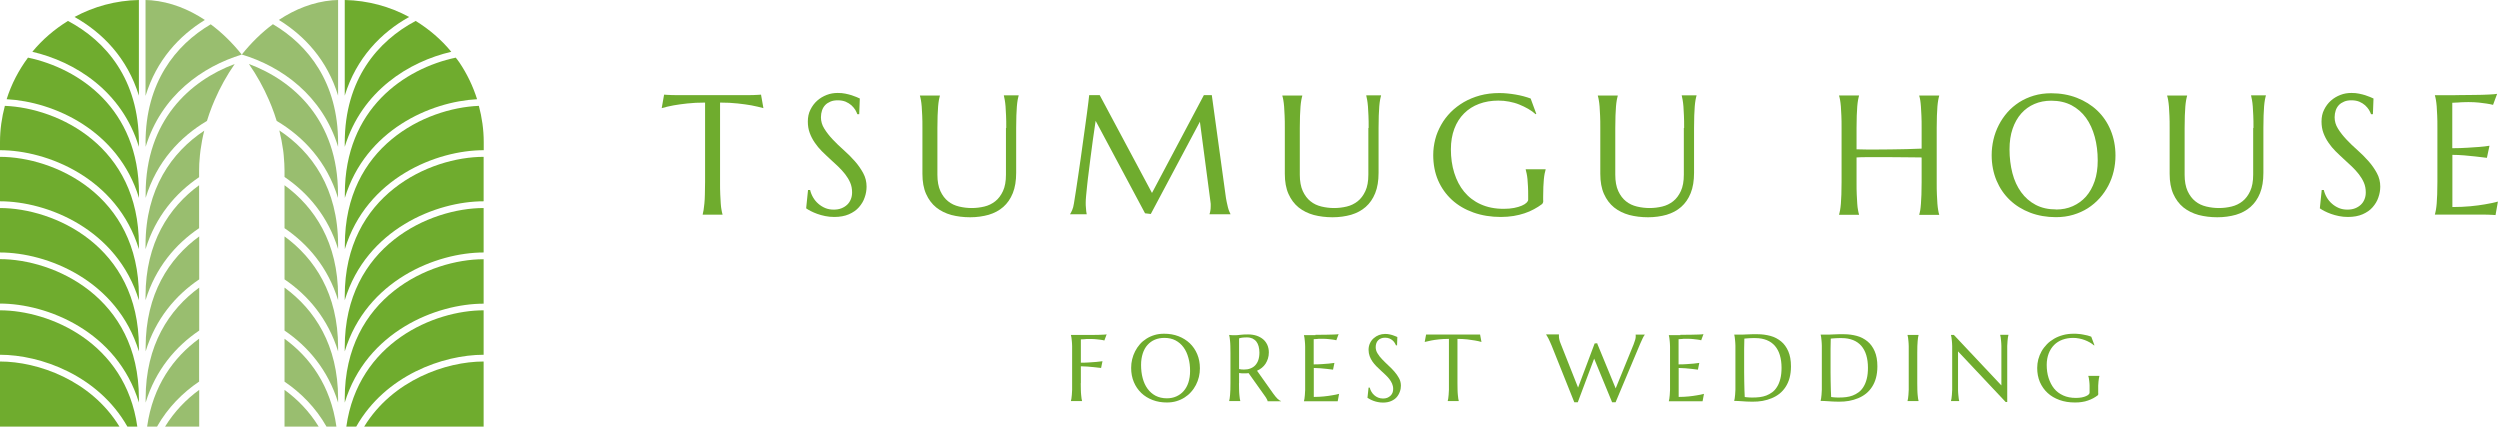 <?xml version="1.0" encoding="UTF-8"?><svg id="_レイヤー_1" xmlns="http://www.w3.org/2000/svg" width="252" height="43" viewBox="0 0 252 43"><defs><style>.cls-1{fill:none;}.cls-2{fill:#99be6f;}.cls-3{fill:#6fac2e;}</style></defs><path class="cls-3" d="M108.94,38.61c0,.26,0,.49.01.69,0,.2.02.37.03.51.01.14.03.26.04.36.02.1.03.18.05.24v.02h-1.12v-.02c.02-.07.04-.15.05-.24.02-.1.03-.22.04-.36s.02-.31.03-.51c0-.2,0-.43,0-.69v-3.03c0-.26,0-.49,0-.69,0-.2-.02-.37-.03-.51-.01-.15-.03-.27-.04-.36-.02-.1-.03-.18-.05-.24v-.02c.26,0,.52,0,.78,0,.26,0,.52,0,.77,0,.25,0,.48,0,.71,0,.22,0,.43,0,.61-.01.18,0,.33-.01.46-.02.12,0,.21-.02.27-.03l-.23.62c-.1-.03-.22-.05-.36-.07-.12-.02-.26-.04-.43-.05-.17-.02-.36-.03-.58-.03-.07,0-.17,0-.28,0-.11,0-.22,0-.33.02-.12,0-.25.01-.39.02v2.35c.32,0,.61-.01.88-.03s.5-.03.69-.05c.22-.02.43-.04.61-.07l-.14.68c-.23-.03-.47-.05-.71-.08-.2-.02-.43-.04-.66-.06-.24-.02-.46-.03-.67-.03v1.7Z"/><path class="cls-3" d="M117.35,33.64c.52,0,1,.08,1.44.25.44.17.82.41,1.14.71.32.31.57.67.75,1.1s.27.9.27,1.42c0,.3-.03.58-.1.87s-.17.56-.3.81c-.13.25-.29.49-.49.71-.19.22-.41.4-.66.56-.25.16-.52.28-.82.37-.3.09-.62.13-.96.13-.52,0-1-.08-1.44-.25-.44-.17-.82-.4-1.14-.71s-.57-.67-.75-1.1c-.18-.43-.27-.9-.27-1.42,0-.3.03-.58.1-.87s.17-.56.3-.81c.13-.26.29-.49.48-.71.19-.22.41-.4.66-.56.25-.16.52-.28.82-.37.3-.09.62-.13.97-.13ZM117.62,40.15c.34,0,.66-.06.95-.19s.53-.3.74-.54c.21-.24.37-.52.48-.86.11-.34.17-.73.17-1.16,0-.48-.05-.92-.17-1.33-.11-.41-.27-.76-.49-1.06-.22-.3-.49-.53-.81-.7-.32-.17-.7-.25-1.13-.25-.34,0-.66.06-.95.18-.29.12-.53.3-.74.53-.21.23-.37.52-.48.86s-.17.72-.17,1.15c0,.47.05.92.16,1.33.11.41.27.77.49,1.07s.49.54.81.71c.33.17.71.26,1.14.26Z"/><path class="cls-3" d="M124.89,38.61c0,.26,0,.49.01.69,0,.2.02.37.03.51.01.14.03.26.04.36.02.1.03.18.05.24v.02h-1.12v-.02c.02-.07.04-.15.05-.24.02-.1.03-.22.04-.36.01-.14.02-.31.03-.51,0-.2.01-.43.01-.69v-3.03c0-.26,0-.49-.01-.69,0-.2-.02-.37-.03-.51-.01-.14-.03-.26-.04-.36-.02-.1-.03-.18-.05-.24v-.02l.2.02c.06,0,.12.01.2.01.07,0,.15,0,.23,0,.12,0,.28-.01.49-.04.21-.03.47-.04.79-.04.3,0,.57.04.83.12.25.08.47.2.66.35s.33.35.44.57c.1.23.16.48.16.77,0,.22-.03.43-.09.62-.06.19-.14.36-.24.52-.1.16-.23.29-.37.41-.15.12-.31.22-.49.3l1.63,2.3c.08.11.16.21.23.3.07.08.14.16.2.22.06.06.12.11.18.15.06.04.12.07.18.09v.02h-1.35c0-.06-.04-.14-.09-.23-.05-.1-.11-.2-.18-.29l-1.65-2.32c-.07,0-.14.01-.21.02-.07,0-.14,0-.22,0-.09,0-.18,0-.26,0-.09,0-.18-.02-.27-.03v1.05ZM124.89,37.2c.08.02.17.03.26.04.09,0,.17.01.25.01.23,0,.45-.03.64-.11.19-.07.36-.18.49-.32.13-.14.24-.32.31-.53.07-.21.11-.46.11-.75,0-.23-.03-.44-.08-.63s-.13-.35-.23-.48c-.1-.13-.24-.23-.39-.31-.16-.07-.34-.11-.55-.11s-.38.01-.51.03-.22.04-.29.07v3.08Z"/><path class="cls-3" d="M132.6,33.75c.38,0,.73,0,1.05-.01.32,0,.59-.01.82-.02s.38-.02.46-.04l-.23.62c-.1-.03-.22-.05-.36-.07-.12-.02-.26-.04-.43-.05-.17-.02-.36-.03-.58-.03-.07,0-.16,0-.27,0-.1,0-.2,0-.3.02-.11,0-.23.01-.34.02v2.54c.32,0,.61-.01.87-.03s.48-.03.66-.05c.21-.02.4-.04.56-.07l-.14.68c-.21-.03-.43-.05-.66-.08-.19-.02-.4-.04-.63-.06-.23-.02-.44-.03-.65-.03v2.92c.37,0,.7-.02,1.01-.05s.58-.07.81-.11c.27-.04.51-.09.73-.15l-.14.75s-.09,0-.17,0-.16,0-.25,0c-.09,0-.19,0-.29,0-.1,0-.2,0-.29,0-.09,0-.17,0-.24,0-.07,0-.12,0-.15,0h-2.01v-.02c.02-.07.04-.15.05-.24.02-.1.03-.22.04-.36s.02-.31.03-.51c0-.2,0-.43,0-.69v-3.03c0-.26,0-.49,0-.69,0-.2-.02-.37-.03-.51-.01-.15-.03-.27-.04-.36-.02-.1-.03-.18-.05-.24v-.02c.39,0,.77,0,1.16,0Z"/><path class="cls-3" d="M140.81,34.81h-.1c-.03-.07-.06-.15-.12-.24-.05-.09-.13-.18-.21-.25-.09-.08-.2-.15-.32-.2-.12-.05-.27-.08-.44-.08-.15,0-.29.02-.41.07s-.22.11-.3.2c-.08.08-.14.18-.18.3s-.06.24-.06.38c0,.22.06.44.19.64.12.2.28.41.47.6s.39.4.61.6.43.41.61.62.35.44.47.67c.13.23.19.49.19.76,0,.2-.03.4-.11.61-.07.2-.18.39-.32.55s-.33.29-.56.39c-.23.1-.5.15-.82.15-.18,0-.35-.02-.5-.05-.16-.03-.31-.07-.44-.12-.13-.05-.26-.1-.36-.16-.11-.06-.19-.11-.26-.15l.11-1.03h.12c.03.15.09.28.17.42.08.13.17.25.29.35.11.1.24.18.39.24.15.06.31.09.48.09.16,0,.3-.02.43-.07.12-.05.23-.12.32-.2.09-.08.16-.19.21-.3.05-.12.07-.25.07-.39,0-.2-.04-.38-.11-.54-.07-.17-.17-.32-.28-.47-.12-.15-.25-.29-.4-.43-.15-.14-.3-.28-.45-.42-.16-.14-.31-.29-.45-.43-.15-.15-.28-.31-.4-.48-.12-.17-.21-.35-.28-.54-.07-.19-.11-.41-.11-.64,0-.24.05-.47.14-.66.09-.2.22-.37.38-.51.16-.14.34-.25.53-.32s.4-.11.61-.11c.16,0,.3.01.43.04s.25.05.35.09c.1.03.2.07.27.1s.14.06.19.08l-.03.87Z"/><path class="cls-3" d="M146.03,34.16c-.37,0-.7.02-.99.05-.3.03-.55.07-.76.11-.25.05-.47.1-.67.15l.14-.75s.09,0,.17,0,.16,0,.25,0c.09,0,.19,0,.29,0,.1,0,.2,0,.29,0,.09,0,.17,0,.24,0,.07,0,.12,0,.15,0h2.66s.08,0,.15,0c.07,0,.15,0,.24,0,.09,0,.19,0,.29,0,.1,0,.2,0,.29,0,.09,0,.18,0,.25,0s.13,0,.17,0l.14.75c-.2-.06-.42-.11-.67-.15-.21-.04-.47-.07-.76-.11-.3-.03-.63-.05-.99-.05v4.45c0,.26,0,.49.01.69,0,.2.02.37.03.51.01.14.03.26.04.36.02.1.03.18.05.24v.02h-1.11v-.02c.02-.07.04-.15.05-.24s.03-.22.04-.36.02-.31.03-.51c0-.2,0-.43,0-.69v-4.45Z"/><path class="cls-3" d="M161,34.63l1.86,4.52,1.81-4.44c.07-.18.12-.34.16-.47s.05-.24.05-.33c0-.03,0-.06,0-.09,0-.03,0-.05-.01-.07v-.02h.92v.02c-.06.07-.13.18-.2.33-.07.15-.16.33-.25.55l-2.49,5.92h-.35l-1.81-4.4-1.65,4.4h-.35l-2.28-5.7c-.06-.13-.11-.26-.17-.39-.06-.12-.11-.24-.16-.34-.05-.1-.1-.18-.14-.25-.04-.07-.07-.11-.09-.14v-.02h1.29v.02s0,.06,0,.08v.07c0,.11.01.22.04.34.02.12.07.26.14.43l1.75,4.42,1.67-4.45.29-.02Z"/><path class="cls-3" d="M169.38,33.75c.38,0,.73,0,1.05-.01.32,0,.59-.01.82-.02s.38-.02.46-.04l-.23.62c-.1-.03-.22-.05-.36-.07-.12-.02-.26-.04-.43-.05-.17-.02-.36-.03-.58-.03-.07,0-.16,0-.27,0-.1,0-.2,0-.3.02-.11,0-.23.01-.34.02v2.54c.32,0,.61-.01.87-.03s.48-.03.66-.05c.21-.02.4-.04.56-.07l-.14.68c-.21-.03-.43-.05-.66-.08-.19-.02-.4-.04-.63-.06-.23-.02-.44-.03-.65-.03v2.92c.37,0,.7-.02,1.01-.05s.58-.07.81-.11c.27-.04.51-.09.73-.15l-.14.75s-.09,0-.17,0-.16,0-.25,0c-.09,0-.19,0-.29,0-.1,0-.2,0-.29,0-.09,0-.17,0-.24,0-.07,0-.12,0-.15,0h-2.01v-.02c.02-.07.04-.15.05-.24.02-.1.03-.22.04-.36s.02-.31.03-.51c0-.2,0-.43,0-.69v-3.03c0-.26,0-.49,0-.69,0-.2-.02-.37-.03-.51-.01-.15-.03-.27-.04-.36-.02-.1-.03-.18-.05-.24v-.02c.39,0,.77,0,1.16,0Z"/><path class="cls-3" d="M174.81,33.73c.07,0,.14,0,.2,0,.05,0,.11,0,.16,0,.06,0,.1,0,.14,0,.06,0,.16,0,.3,0,.14,0,.3-.01.47-.02s.36-.01.55-.02c.19,0,.37,0,.54,0,.45,0,.88.06,1.29.17s.76.3,1.07.55.55.59.73,1,.27.92.27,1.52c0,.43-.05.82-.14,1.16-.09.34-.23.65-.4.91s-.37.49-.61.68c-.24.19-.5.34-.79.46-.29.12-.59.21-.92.27s-.66.08-1.01.08c-.12,0-.27,0-.45-.01-.18,0-.35-.02-.53-.03s-.34-.02-.5-.03c-.16,0-.28-.01-.37-.01v-.02c.02-.07.04-.15.05-.24.02-.1.03-.22.04-.36s.02-.31.03-.51c0-.2,0-.43,0-.69v-3.03c0-.26,0-.5,0-.7,0-.2-.02-.37-.03-.52-.01-.15-.03-.27-.04-.37-.02-.1-.03-.18-.05-.25v-.02ZM175.83,34.15c0,.35-.01.68-.02,1.01,0,.14,0,.28,0,.43,0,.15,0,.29,0,.43,0,.14,0,.28,0,.4,0,.13,0,.24,0,.34,0,.21,0,.46,0,.75s0,.6.01.91c0,.31.01.61.02.89s.02.52.03.71c.04,0,.1.01.17.02.07,0,.15.01.23.02.08,0,.16,0,.24.01s.14,0,.2,0c.22,0,.44-.01.67-.04.23-.03.45-.08.66-.16.21-.08.41-.19.6-.33.19-.14.35-.32.49-.55.14-.22.25-.49.33-.81.08-.31.12-.69.12-1.11,0-.47-.06-.9-.17-1.27-.11-.37-.28-.68-.5-.94-.22-.25-.5-.45-.83-.58-.33-.13-.7-.2-1.13-.2-.08,0-.18,0-.28,0-.11,0-.21,0-.31.01-.1,0-.2.01-.29.02-.09,0-.17.01-.23.02Z"/><path class="cls-3" d="M183.52,33.73c.07,0,.14,0,.2,0,.05,0,.11,0,.16,0,.06,0,.1,0,.14,0,.06,0,.16,0,.3,0,.14,0,.3-.01.47-.02s.36-.01.55-.02c.19,0,.37,0,.54,0,.45,0,.88.06,1.29.17s.76.3,1.07.55.55.59.73,1,.27.92.27,1.52c0,.43-.05.82-.14,1.16-.09.34-.23.65-.4.91s-.37.49-.61.68c-.24.19-.5.34-.79.46-.29.12-.59.21-.92.27s-.66.08-1.01.08c-.12,0-.27,0-.45-.01-.18,0-.35-.02-.53-.03s-.34-.02-.5-.03c-.16,0-.28-.01-.37-.01v-.02c.02-.07.04-.15.05-.24.02-.1.03-.22.04-.36s.02-.31.03-.51c0-.2,0-.43,0-.69v-3.03c0-.26,0-.5,0-.7,0-.2-.02-.37-.03-.52-.01-.15-.03-.27-.04-.37-.02-.1-.03-.18-.05-.25v-.02ZM184.54,34.15c0,.35-.01.68-.02,1.01,0,.14,0,.28,0,.43,0,.15,0,.29,0,.43,0,.14,0,.28,0,.4,0,.13,0,.24,0,.34,0,.21,0,.46,0,.75s0,.6.01.91c0,.31.01.61.02.89s.02.52.03.71c.04,0,.1.01.17.02.07,0,.15.01.23.02.08,0,.16,0,.24.01s.14,0,.2,0c.22,0,.44-.01.67-.04.23-.03.45-.08.66-.16.21-.08.41-.19.6-.33.19-.14.35-.32.49-.55.14-.22.25-.49.33-.81.08-.31.12-.69.12-1.11,0-.47-.06-.9-.17-1.27-.11-.37-.28-.68-.5-.94-.22-.25-.5-.45-.83-.58-.33-.13-.7-.2-1.13-.2-.08,0-.18,0-.28,0-.11,0-.21,0-.31.01-.1,0-.2.01-.29.02-.09,0-.17.01-.23.02Z"/><path class="cls-3" d="M192.28,40.41c.02-.07.04-.15.05-.24s.03-.22.04-.36.02-.31.03-.51c0-.2,0-.43,0-.69v-3.03c0-.26,0-.49,0-.69,0-.2-.02-.37-.03-.51-.01-.15-.03-.27-.04-.36s-.03-.18-.05-.24v-.02h1.11v.02c-.02.07-.04.15-.05.24-.02.1-.03.22-.04.36-.01.14-.02.31-.03.51,0,.2-.01.43-.01.69v3.03c0,.26,0,.49.01.69,0,.2.02.37.03.51.01.14.03.26.04.36.02.1.03.18.05.24v.02h-1.11v-.02Z"/><path class="cls-3" d="M196.94,33.75l4.8,5.1v-3.28c0-.26,0-.49,0-.69,0-.2-.02-.37-.03-.51-.01-.15-.03-.27-.04-.36-.02-.1-.04-.18-.05-.24v-.02h.83v.02c-.02.07-.04.15-.05.24s-.03.22-.04.36c-.01.14-.02.31-.03.51,0,.2,0,.43,0,.69v4.95h-.16l-4.8-5.1v3.19c0,.26,0,.49,0,.69,0,.2.02.37.03.51s.03.26.04.36.03.18.05.24v.02h-.83v-.02c.02-.07.04-.15.05-.24.02-.1.03-.22.04-.36s.02-.31.03-.51c0-.2,0-.43,0-.69v-3.03c0-.26,0-.49,0-.69,0-.2-.02-.37-.03-.51-.01-.15-.03-.27-.04-.36-.02-.1-.03-.18-.05-.24v-.02h.3Z"/><path class="cls-3" d="M211.51,39.65s0,.07-.01.11c0,.04-.03.07-.05.09-.14.11-.29.2-.45.29-.16.09-.34.16-.53.23s-.39.12-.61.15c-.22.04-.45.05-.71.05-.57,0-1.08-.08-1.55-.25-.47-.17-.87-.4-1.2-.71-.33-.3-.59-.67-.78-1.1-.18-.43-.27-.9-.27-1.42,0-.3.04-.58.11-.87.08-.29.19-.56.33-.81s.33-.49.54-.71c.21-.22.46-.4.73-.56.27-.16.58-.28.91-.37.33-.09.69-.13,1.07-.13.15,0,.3,0,.46.02.16.01.31.03.46.06.15.03.3.06.44.09.14.04.28.08.4.13l.32.86-.04.02c-.12-.11-.26-.21-.42-.3s-.33-.17-.51-.24-.37-.12-.57-.16c-.2-.04-.4-.06-.6-.06-.39,0-.75.06-1.08.18-.33.12-.61.3-.84.53-.23.23-.42.52-.55.86s-.2.72-.2,1.15c0,.47.06.92.19,1.32s.31.76.55,1.06.55.53.92.7c.37.17.8.25,1.29.25.22,0,.41-.02.58-.05s.31-.08.43-.13c.12-.05.21-.11.27-.17.06-.06.09-.12.09-.17v-.18c0-.22,0-.41,0-.56s-.02-.3-.03-.41c-.01-.12-.03-.22-.04-.3s-.03-.16-.06-.23v-.02h1.12v.02c-.02.07-.04.14-.05.23-.02.09-.03.19-.04.31s-.02.26-.03.43c0,.16,0,.35,0,.57v.19Z"/><path class="cls-3" d="M71.06,10.34c-.66,0-1.25.03-1.79.09-.53.06-.99.12-1.37.19-.45.08-.85.18-1.2.28l.24-1.36c.07,0,.17.01.3.02s.28.01.45.02.34.01.52.01.35,0,.52,0c.16,0,.31,0,.43,0,.12,0,.22,0,.27,0h4.79c.06,0,.15,0,.27,0,.12,0,.27,0,.43,0,.16,0,.33,0,.52,0s.35,0,.52-.01.31-.01.45-.02.23-.01.3-.02l.24,1.36c-.36-.1-.76-.19-1.21-.28-.39-.07-.84-.13-1.37-.19-.53-.06-1.13-.09-1.79-.09v8.01c0,.47,0,.89.02,1.25s.03.66.05.92.04.47.08.65c.03.17.06.32.1.44v.03h-2v-.03c.03-.12.06-.26.09-.44s.05-.39.08-.65.04-.56.05-.92.02-.77.02-1.25v-8.01Z"/><path class="cls-3" d="M86.6,11.51h-.18c-.04-.13-.12-.27-.21-.44-.1-.16-.23-.31-.39-.46-.16-.14-.35-.26-.58-.36-.23-.09-.49-.14-.8-.14-.27,0-.52.04-.73.13s-.39.2-.53.35c-.14.15-.25.33-.32.54s-.11.44-.11.69c0,.4.11.79.34,1.15.23.37.51.73.85,1.09s.71.72,1.11,1.07.77.73,1.11,1.11.62.79.85,1.21c.23.42.34.88.34,1.36,0,.36-.06.73-.19,1.09-.12.37-.32.69-.58.99s-.6.53-1.01.71c-.41.18-.91.27-1.48.27-.32,0-.62-.03-.91-.09-.29-.06-.55-.13-.8-.22-.24-.09-.46-.18-.65-.28-.19-.1-.35-.19-.47-.28l.19-1.85h.21c.06.26.16.51.3.75.14.24.31.45.52.63.2.18.44.33.7.44.26.11.55.16.86.16.28,0,.54-.04.77-.13.23-.09.42-.21.58-.36.16-.15.29-.34.37-.55.09-.21.13-.44.13-.7,0-.35-.06-.68-.19-.98s-.3-.58-.51-.85c-.21-.27-.45-.53-.71-.78s-.54-.5-.82-.76c-.28-.25-.55-.52-.82-.78-.27-.27-.5-.55-.71-.86-.21-.3-.38-.63-.51-.98s-.19-.73-.19-1.15c0-.44.08-.84.26-1.19.17-.35.4-.66.68-.91s.6-.44.96-.58.73-.2,1.11-.2c.28,0,.54.02.77.07s.45.1.63.16.35.12.49.18.25.11.34.15l-.06,1.57Z"/><path class="cls-3" d="M101.43,12.89c0-.47,0-.89-.02-1.24s-.03-.66-.05-.92c-.02-.26-.05-.48-.08-.65s-.06-.32-.09-.44v-.03h1.49v.03c-.03.12-.07.26-.1.44-.03.17-.06.39-.08.65-.02.26-.04.57-.05.92s-.02.77-.02,1.24v4.53c0,.8-.11,1.48-.34,2.05s-.55,1.03-.96,1.39c-.41.36-.9.62-1.47.79-.57.16-1.19.25-1.87.25s-1.31-.08-1.89-.23c-.58-.16-1.09-.41-1.53-.76-.43-.35-.77-.8-1.02-1.36-.25-.56-.37-1.23-.37-2.03v-4.61c0-.47,0-.89-.02-1.24s-.03-.66-.05-.92c-.02-.26-.05-.48-.08-.65s-.06-.32-.1-.44v-.03h2.01v.03c-.03.12-.07.26-.1.44-.03.17-.06.39-.08.65-.02.26-.04.57-.05.92s-.02.77-.02,1.24v4.7c0,.66.1,1.21.3,1.65.2.43.46.78.78,1.03.32.26.69.43,1.11.53s.84.15,1.27.15.85-.05,1.27-.15.78-.28,1.1-.53c.32-.25.58-.6.78-1.03.2-.43.3-.98.3-1.65v-4.7Z"/><path class="cls-3" d="M107.86,21.59c.06-.09.13-.22.21-.4.08-.18.14-.4.18-.67.06-.39.13-.83.21-1.32.07-.49.15-1,.23-1.54.08-.54.16-1.09.24-1.65.08-.56.16-1.12.23-1.66.08-.55.15-1.07.22-1.58s.13-.97.19-1.39.1-.78.14-1.09c.04-.31.06-.54.08-.7h1.06l5.27,9.86,5.23-9.86h.8l1.37,9.96c.04.31.08.58.13.8s.09.42.13.57c.04.16.09.29.13.39.04.1.08.19.12.26v.03h-2.11v-.03c.03-.06.05-.16.08-.3.03-.14.04-.31.04-.5,0-.07,0-.15,0-.22,0-.08-.01-.16-.03-.25l-1.06-8.03-4.95,9.3-.58-.07-4.98-9.32c-.2,1.32-.37,2.55-.51,3.67-.06.48-.12.96-.18,1.44-.06.48-.12.92-.16,1.34s-.08.78-.11,1.09-.04.55-.04.7c0,.19,0,.36.02.5s.02.27.03.37c.02.12.03.22.05.31h-1.68v-.03Z"/><path class="cls-3" d="M137.96,12.89c0-.47,0-.89-.02-1.24s-.03-.66-.05-.92c-.02-.26-.05-.48-.08-.65s-.06-.32-.09-.44v-.03h1.49v.03c-.03.12-.07.26-.1.44-.03.17-.06.39-.08.65-.02.26-.04.57-.05.92s-.02.77-.02,1.24v4.53c0,.8-.11,1.48-.34,2.05s-.55,1.03-.96,1.39c-.41.36-.9.62-1.47.79-.57.16-1.19.25-1.87.25s-1.31-.08-1.89-.23c-.58-.16-1.09-.41-1.53-.76-.43-.35-.77-.8-1.02-1.36-.25-.56-.37-1.23-.37-2.03v-4.61c0-.47,0-.89-.02-1.24s-.03-.66-.05-.92c-.02-.26-.05-.48-.08-.65s-.06-.32-.1-.44v-.03h2.01v.03c-.03.12-.07.26-.1.44-.03.17-.06.39-.08.65-.02.26-.04.57-.05.92s-.02.77-.02,1.24v4.7c0,.66.1,1.21.3,1.65.2.43.46.78.78,1.03.32.26.69.43,1.11.53s.84.15,1.27.15.85-.05,1.27-.15.78-.28,1.1-.53c.32-.25.58-.6.78-1.03.2-.43.3-.98.3-1.65v-4.7Z"/><path class="cls-3" d="M155.56,20.21c0,.06,0,.13-.02.19s-.05.12-.1.17c-.25.19-.52.36-.82.52-.29.16-.61.3-.95.41s-.71.21-1.1.27c-.39.06-.82.1-1.27.1-1.02,0-1.94-.15-2.78-.45-.84-.3-1.56-.72-2.16-1.27-.6-.55-1.07-1.21-1.4-1.97-.33-.77-.49-1.62-.49-2.56,0-.53.07-1.05.2-1.57s.34-1,.6-1.47.59-.89.97-1.28c.39-.39.83-.72,1.32-1.01.49-.28,1.04-.51,1.63-.67.6-.16,1.24-.24,1.93-.24.27,0,.54.01.82.04.28.03.56.06.83.11s.54.1.79.17.5.14.73.23l.57,1.55-.07.03c-.22-.2-.47-.38-.75-.54s-.59-.31-.91-.44-.66-.22-1.02-.29c-.35-.07-.71-.1-1.08-.1-.7,0-1.35.11-1.94.33s-1.09.54-1.51.96-.75.93-.98,1.54-.35,1.3-.35,2.08c0,.85.11,1.65.34,2.38s.56,1.37,1,1.9.99.96,1.66,1.26c.66.3,1.43.46,2.32.46.39,0,.74-.03,1.05-.09s.57-.14.78-.23c.21-.09.37-.19.48-.3.11-.11.16-.21.16-.3v-.33c0-.39,0-.73-.02-1.01s-.03-.53-.05-.74c-.02-.21-.05-.39-.08-.54s-.06-.29-.1-.42v-.03h2.01v.03c-.03.12-.07.26-.1.41-.03.16-.06.35-.08.57s-.04.47-.05.77c-.01.29-.02.63-.02,1.02v.34Z"/><path class="cls-3" d="M169.76,12.89c0-.47,0-.89-.02-1.24s-.03-.66-.05-.92c-.02-.26-.05-.48-.08-.65s-.06-.32-.09-.44v-.03h1.49v.03c-.03.12-.07.26-.1.44-.03.17-.06.39-.08.65-.02.26-.04.57-.05.92s-.02.77-.02,1.24v4.53c0,.8-.11,1.48-.34,2.05s-.55,1.03-.96,1.39c-.41.36-.9.62-1.47.79-.57.16-1.19.25-1.87.25s-1.31-.08-1.89-.23c-.58-.16-1.09-.41-1.53-.76-.43-.35-.77-.8-1.02-1.36-.25-.56-.37-1.23-.37-2.03v-4.61c0-.47,0-.89-.02-1.24s-.03-.66-.05-.92c-.02-.26-.05-.48-.08-.65s-.06-.32-.1-.44v-.03h2.01v.03c-.03.12-.07.26-.1.44-.03.17-.06.39-.08.65-.02.26-.04.57-.05.92s-.02.77-.02,1.24v4.7c0,.66.1,1.21.3,1.65.2.43.46.78.78,1.03.32.26.69.43,1.11.53s.84.15,1.27.15.85-.05,1.27-.15.78-.28,1.1-.53c.32-.25.58-.6.78-1.03.2-.43.3-.98.3-1.65v-4.7Z"/><path class="cls-3" d="M193.68,15.87c-.22,0-.5,0-.84-.01-.34,0-.7,0-1.09-.01-.39,0-.8,0-1.23-.01-.43,0-.85,0-1.25,0-.41,0-.8,0-1.17,0s-.69.01-.96.03v2.49c0,.47,0,.89.02,1.25s.03.66.05.92.04.47.08.65c.03.17.06.32.1.44v.03h-2.01v-.03c.03-.12.07-.26.1-.44s.06-.39.08-.65.04-.56.05-.92.02-.77.02-1.25v-5.46c0-.47,0-.89-.02-1.24s-.03-.66-.05-.92c-.02-.26-.05-.48-.08-.65s-.06-.32-.1-.44v-.03h2.01v.03c-.03.12-.07.26-.1.44-.03.17-.06.39-.08.65-.02.26-.04.57-.05.92s-.02.77-.02,1.24v2.15c.29.01.62.02.99.02.37,0,.75,0,1.16,0,.4,0,.81,0,1.23-.01s.82-.01,1.21-.02c.39,0,.75-.02,1.09-.03s.63-.02.88-.03v-2.07c0-.47,0-.89-.02-1.24s-.03-.66-.05-.92c-.02-.26-.04-.48-.07-.65-.03-.17-.06-.32-.1-.44v-.03h2.01v.03c-.03.12-.07.26-.1.44s-.06.39-.08.65c-.02.26-.04.57-.05.92s-.02.77-.02,1.24v5.46c0,.47,0,.89.02,1.25s.03.66.05.92.05.47.08.65.06.32.1.44v.03h-2.01v-.03c.03-.12.07-.26.1-.44.03-.17.05-.39.07-.65s.04-.56.05-.92.02-.77.02-1.25v-2.47Z"/><path class="cls-3" d="M206.76,9.4c.93,0,1.79.15,2.59.46.79.31,1.47.73,2.05,1.28s1.03,1.21,1.35,1.98.49,1.62.49,2.56c0,.53-.06,1.05-.18,1.57s-.3,1-.54,1.46-.53.88-.88,1.27-.74.72-1.19,1.01c-.44.28-.93.5-1.47.66-.54.16-1.11.24-1.74.24-.93,0-1.8-.15-2.59-.45-.79-.3-1.47-.72-2.05-1.27s-1.03-1.21-1.35-1.97c-.32-.77-.49-1.62-.49-2.56,0-.53.06-1.05.18-1.57s.3-1,.54-1.47.53-.89.87-1.28c.34-.39.74-.72,1.18-1.01.44-.28.94-.51,1.48-.67.54-.16,1.12-.24,1.74-.24ZM207.24,21.12c.62,0,1.19-.11,1.7-.34s.96-.55,1.33-.97c.37-.42.66-.94.87-1.55.21-.61.31-1.31.31-2.08,0-.86-.1-1.66-.3-2.39s-.49-1.37-.88-1.91-.88-.96-1.46-1.27c-.58-.3-1.26-.46-2.04-.46-.62,0-1.19.11-1.7.33s-.96.54-1.33.96c-.37.42-.66.93-.87,1.54s-.31,1.3-.31,2.08c0,.85.1,1.65.29,2.39s.49,1.38.88,1.92.88.97,1.47,1.28c.59.31,1.27.46,2.05.46Z"/><path class="cls-3" d="M227.15,12.89c0-.47,0-.89-.02-1.24s-.03-.66-.05-.92c-.02-.26-.05-.48-.08-.65s-.06-.32-.09-.44v-.03h1.49v.03c-.03.12-.07.26-.1.44-.03.17-.06.39-.08.65-.02.26-.04.57-.05.92s-.02.77-.02,1.24v4.53c0,.8-.11,1.48-.34,2.05s-.55,1.03-.96,1.39c-.41.36-.9.62-1.47.79-.57.16-1.19.25-1.87.25s-1.31-.08-1.89-.23c-.58-.16-1.09-.41-1.53-.76-.43-.35-.77-.8-1.02-1.36-.25-.56-.37-1.23-.37-2.03v-4.61c0-.47,0-.89-.02-1.24s-.03-.66-.05-.92c-.02-.26-.05-.48-.08-.65s-.06-.32-.1-.44v-.03h2.01v.03c-.03.12-.07.26-.1.44-.03.17-.06.39-.08.65-.02.26-.04.57-.05.92s-.02.77-.02,1.24v4.7c0,.66.1,1.21.3,1.65.2.43.46.78.78,1.03.32.26.69.43,1.11.53s.84.15,1.27.15.85-.05,1.27-.15.78-.28,1.1-.53c.32-.25.58-.6.78-1.03.2-.43.3-.98.3-1.65v-4.7Z"/><path class="cls-3" d="M239.18,11.51h-.18c-.04-.13-.12-.27-.21-.44-.1-.16-.23-.31-.39-.46-.16-.14-.35-.26-.58-.36-.23-.09-.49-.14-.8-.14-.27,0-.52.04-.73.13s-.39.2-.53.35c-.14.15-.25.33-.32.54s-.11.44-.11.69c0,.4.11.79.34,1.15.23.37.51.73.85,1.09s.71.72,1.11,1.07.77.73,1.11,1.11.62.79.85,1.21c.23.42.34.88.34,1.36,0,.36-.06.73-.19,1.09-.12.37-.32.69-.58.99s-.6.53-1.01.71c-.41.18-.91.27-1.48.27-.32,0-.62-.03-.91-.09-.29-.06-.55-.13-.8-.22-.24-.09-.46-.18-.65-.28-.19-.1-.35-.19-.47-.28l.19-1.85h.21c.06.26.16.51.3.75.14.24.31.45.52.63.2.18.44.33.7.44.26.11.55.16.86.16.28,0,.54-.04.77-.13.23-.09.42-.21.58-.36.16-.15.29-.34.37-.55.09-.21.13-.44.13-.7,0-.35-.06-.68-.19-.98s-.3-.58-.51-.85c-.21-.27-.45-.53-.71-.78s-.54-.5-.82-.76c-.28-.25-.55-.52-.82-.78-.27-.27-.5-.55-.71-.86-.21-.3-.38-.63-.51-.98s-.19-.73-.19-1.15c0-.44.08-.84.26-1.19.17-.35.4-.66.68-.91s.6-.44.96-.58.73-.2,1.11-.2c.28,0,.54.02.77.07s.45.1.63.16.35.12.49.18.25.11.34.15l-.06,1.57Z"/><path class="cls-3" d="M247.5,9.59c.69,0,1.32-.01,1.9-.02.58,0,1.07-.02,1.48-.04s.68-.04.83-.07l-.41,1.11c-.18-.05-.4-.09-.65-.13-.21-.03-.47-.07-.78-.1s-.65-.05-1.05-.05c-.13,0-.3,0-.48.01-.19,0-.37.02-.54.03-.2.01-.41.02-.61.03v4.58c.58,0,1.1-.02,1.56-.05s.86-.06,1.18-.08c.38-.03.72-.07,1.01-.12l-.26,1.22c-.39-.05-.78-.1-1.18-.14-.35-.04-.72-.07-1.13-.11-.41-.03-.8-.05-1.17-.05v5.26c.66,0,1.27-.03,1.82-.08s1.04-.12,1.45-.19c.48-.08.92-.17,1.32-.28l-.24,1.36c-.07,0-.17-.01-.3-.02s-.28-.01-.45-.02-.34-.01-.52-.01-.35,0-.52,0c-.16,0-.31,0-.43,0-.13,0-.22,0-.27,0h-3.62v-.03c.03-.12.07-.26.1-.44s.06-.39.08-.65.04-.56.05-.92.02-.77.02-1.25v-5.46c0-.47,0-.89-.02-1.24s-.03-.66-.05-.92c-.02-.26-.05-.48-.08-.65s-.06-.32-.1-.44v-.03c.7,0,1.39,0,2.08,0Z"/><path class="cls-2" d="M28.68,34.14v4.33c1.65,1.12,3.14,2.61,4.23,4.53h1c-.57-4.11-2.66-6.99-5.24-8.86Z"/><path class="cls-2" d="M28.68,39.3v3.7h3.44c-.93-1.52-2.12-2.74-3.44-3.7Z"/><path class="cls-2" d="M28.68,23.83v4.33c2.36,1.6,4.39,3.97,5.4,7.26v-.42c0-5.37-2.37-8.96-5.4-11.17Z"/><path class="cls-2" d="M27.38,10.73c.19.48.36.97.51,1.46,2.69,1.59,5.07,4.11,6.18,7.76v-.42c0-7.37-4.46-11.4-8.98-13.08.79,1.13,1.47,2.36,2.02,3.63.09.22.18.43.27.65Z"/><path class="cls-2" d="M28.68,28.99v4.33c2.36,1.6,4.39,3.97,5.4,7.26v-.42c0-5.37-2.37-8.96-5.4-11.17Z"/><path class="cls-2" d="M24.39,5.5c3.97,1.2,8.1,4.1,9.69,9.3v-.42c0-6.04-3-9.84-6.57-11.94-1.15.85-2.2,1.89-3.13,3.05,0,0,0,0,0,0,0,0,0,0,0,0Z"/><path class="cls-2" d="M28.68,18.67v4.33c2.36,1.6,4.39,3.97,5.4,7.26v-.42c0-5.37-2.37-8.96-5.4-11.17Z"/><path class="cls-2" d="M34.08,9.64V0c-.19,0-.39.02-.58.03-1.93.17-3.75.89-5.39,1.98,2.6,1.6,4.89,4.07,5.97,7.63Z"/><path class="cls-2" d="M28.16,13.16c.16.66.29,1.32.38,1.98.02.18.05.35.06.53,0,0,0,0,0,0,0,.05,0,.09.01.14.04.46.07.92.07,1.37v.66c2.36,1.6,4.39,3.97,5.4,7.26v-.42c0-5.67-2.64-9.36-5.92-11.53Z"/><path class="cls-2" d="M16.64,43h3.44v-3.7c-1.32.96-2.51,2.19-3.44,3.7Z"/><path class="cls-2" d="M14.68,40.16v.42c1.01-3.29,3.03-5.66,5.4-7.26v-4.33c-3.03,2.21-5.4,5.8-5.4,11.17Z"/><path class="cls-2" d="M20.07,38.47v-4.33c-2.57,1.87-4.66,4.75-5.24,8.86h1c1.09-1.92,2.58-3.41,4.23-4.53Z"/><path class="cls-2" d="M20.86,12.19c.15-.49.32-.98.51-1.46.09-.22.17-.43.27-.65.55-1.27,1.23-2.5,2.02-3.63-4.52,1.68-8.98,5.71-8.98,13.08v.42c1.11-3.65,3.49-6.17,6.18-7.76Z"/><path class="cls-2" d="M14.68,9.64c1.09-3.56,3.37-6.03,5.97-7.63C19,.92,17.18.2,15.25.03c-.19-.01-.38-.02-.58-.03v9.64Z"/><path class="cls-2" d="M14.68,14.38v.42c1.59-5.19,5.72-8.09,9.69-9.3,0,0,0,0,0,0,0,0,0,0,0,0-.93-1.16-1.98-2.2-3.13-3.05-3.57,2.1-6.57,5.9-6.57,11.94Z"/><path class="cls-2" d="M14.68,35v.42c1.01-3.29,3.03-5.66,5.4-7.26v-4.33c-3.03,2.21-5.4,5.8-5.4,11.17Z"/><path class="cls-2" d="M20.07,17.85v-.66c0-.45.02-.91.07-1.37,0-.05,0-.09.01-.14,0,0,0,0,0,0,.02-.17.04-.35.06-.53.09-.66.21-1.32.38-1.98-3.27,2.17-5.92,5.86-5.92,11.53v.42c1.01-3.29,3.03-5.66,5.4-7.26Z"/><path class="cls-2" d="M20.07,23v-4.33c-3.03,2.21-5.4,5.8-5.4,11.17v.42c1.01-3.29,3.03-5.66,5.4-7.26Z"/><path class="cls-3" d="M41.24,1.71C39.3.66,37.1.05,34.75,0v9.64c1.16-3.79,3.67-6.36,6.49-7.93Z"/><path class="cls-3" d="M48.09,10c-.42-1.33-1.02-2.57-1.78-3.7-.11-.17-.25-.33-.37-.49-5.14,1.09-11.18,5.15-11.18,13.72v.42c2.09-6.85,8.62-9.7,13.34-9.95Z"/><path class="cls-3" d="M34.75,40.16v.42c2.19-7.18,9.26-9.97,14-9.97v-4.48c-5.41,0-14,3.81-14,14.03Z"/><path class="cls-3" d="M34.75,35v.42c2.19-7.18,9.26-9.97,14-9.97v-4.48c-5.41,0-14,3.81-14,14.03Z"/><path class="cls-3" d="M34.75,29.84v.42c2.19-7.18,9.26-9.97,14-9.97v-4.48c-5.41,0-14,3.81-14,14.03Z"/><path class="cls-3" d="M48.27,10.67c-5.43.22-13.51,4.1-13.51,14.02v.42c2.19-7.18,9.26-9.97,14-9.97v-.82c0-1.26-.18-2.48-.49-3.65Z"/><path class="cls-3" d="M45.49,5.22c-1.01-1.23-2.23-2.27-3.59-3.11-3.82,2.02-7.15,5.9-7.15,12.27v.42c1.73-5.66,6.48-8.59,10.74-9.58Z"/><path class="cls-3" d="M34.91,43h1c2.93-5.17,8.75-7.24,12.84-7.24v-4.48c-4.98,0-12.65,3.23-13.84,11.72Z"/><path class="cls-3" d="M36.71,43h12.04v-6.56c-3.81,0-9.18,1.89-12.04,6.56Z"/><path class="cls-3" d="M0,36.44v6.56h12.04c-2.86-4.68-8.23-6.56-12.04-6.56Z"/><path class="cls-3" d="M0,26.12v4.48c4.74,0,11.81,2.79,14,9.97v-.42c0-10.22-8.59-14.03-14-14.03Z"/><path class="cls-3" d="M0,31.28v4.48c4.09,0,9.9,2.07,12.84,7.24h1c-1.19-8.49-8.86-11.72-13.84-11.72Z"/><path class="cls-3" d="M14,9.64V0c-2.34.05-4.55.66-6.49,1.71,2.82,1.58,5.33,4.14,6.49,7.93Z"/><path class="cls-3" d="M0,15.81v4.48c4.74,0,11.81,2.79,14,9.97v-.42c0-10.22-8.59-14.03-14-14.03Z"/><path class="cls-3" d="M.49,10.67c-.31,1.17-.49,2.39-.49,3.65v.82c4.74,0,11.81,2.79,14,9.97v-.42C14,14.77,5.91,10.89.49,10.67Z"/><path class="cls-3" d="M2.82,5.81c-.93,1.26-1.67,2.66-2.15,4.19,4.72.25,11.25,3.1,13.34,9.95v-.42c0-8.57-6.04-12.63-11.18-13.72Z"/><path class="cls-3" d="M6.85,2.11c-1.36.84-2.58,1.88-3.59,3.11,4.26.99,9.02,3.92,10.74,9.58v-.42c0-6.37-3.33-10.25-7.15-12.27Z"/><path class="cls-3" d="M0,20.97v4.48c4.74,0,11.81,2.79,14,9.97v-.42c0-10.22-8.59-14.03-14-14.03Z"/><rect class="cls-1" y="0" width="252" height="43"/></svg>